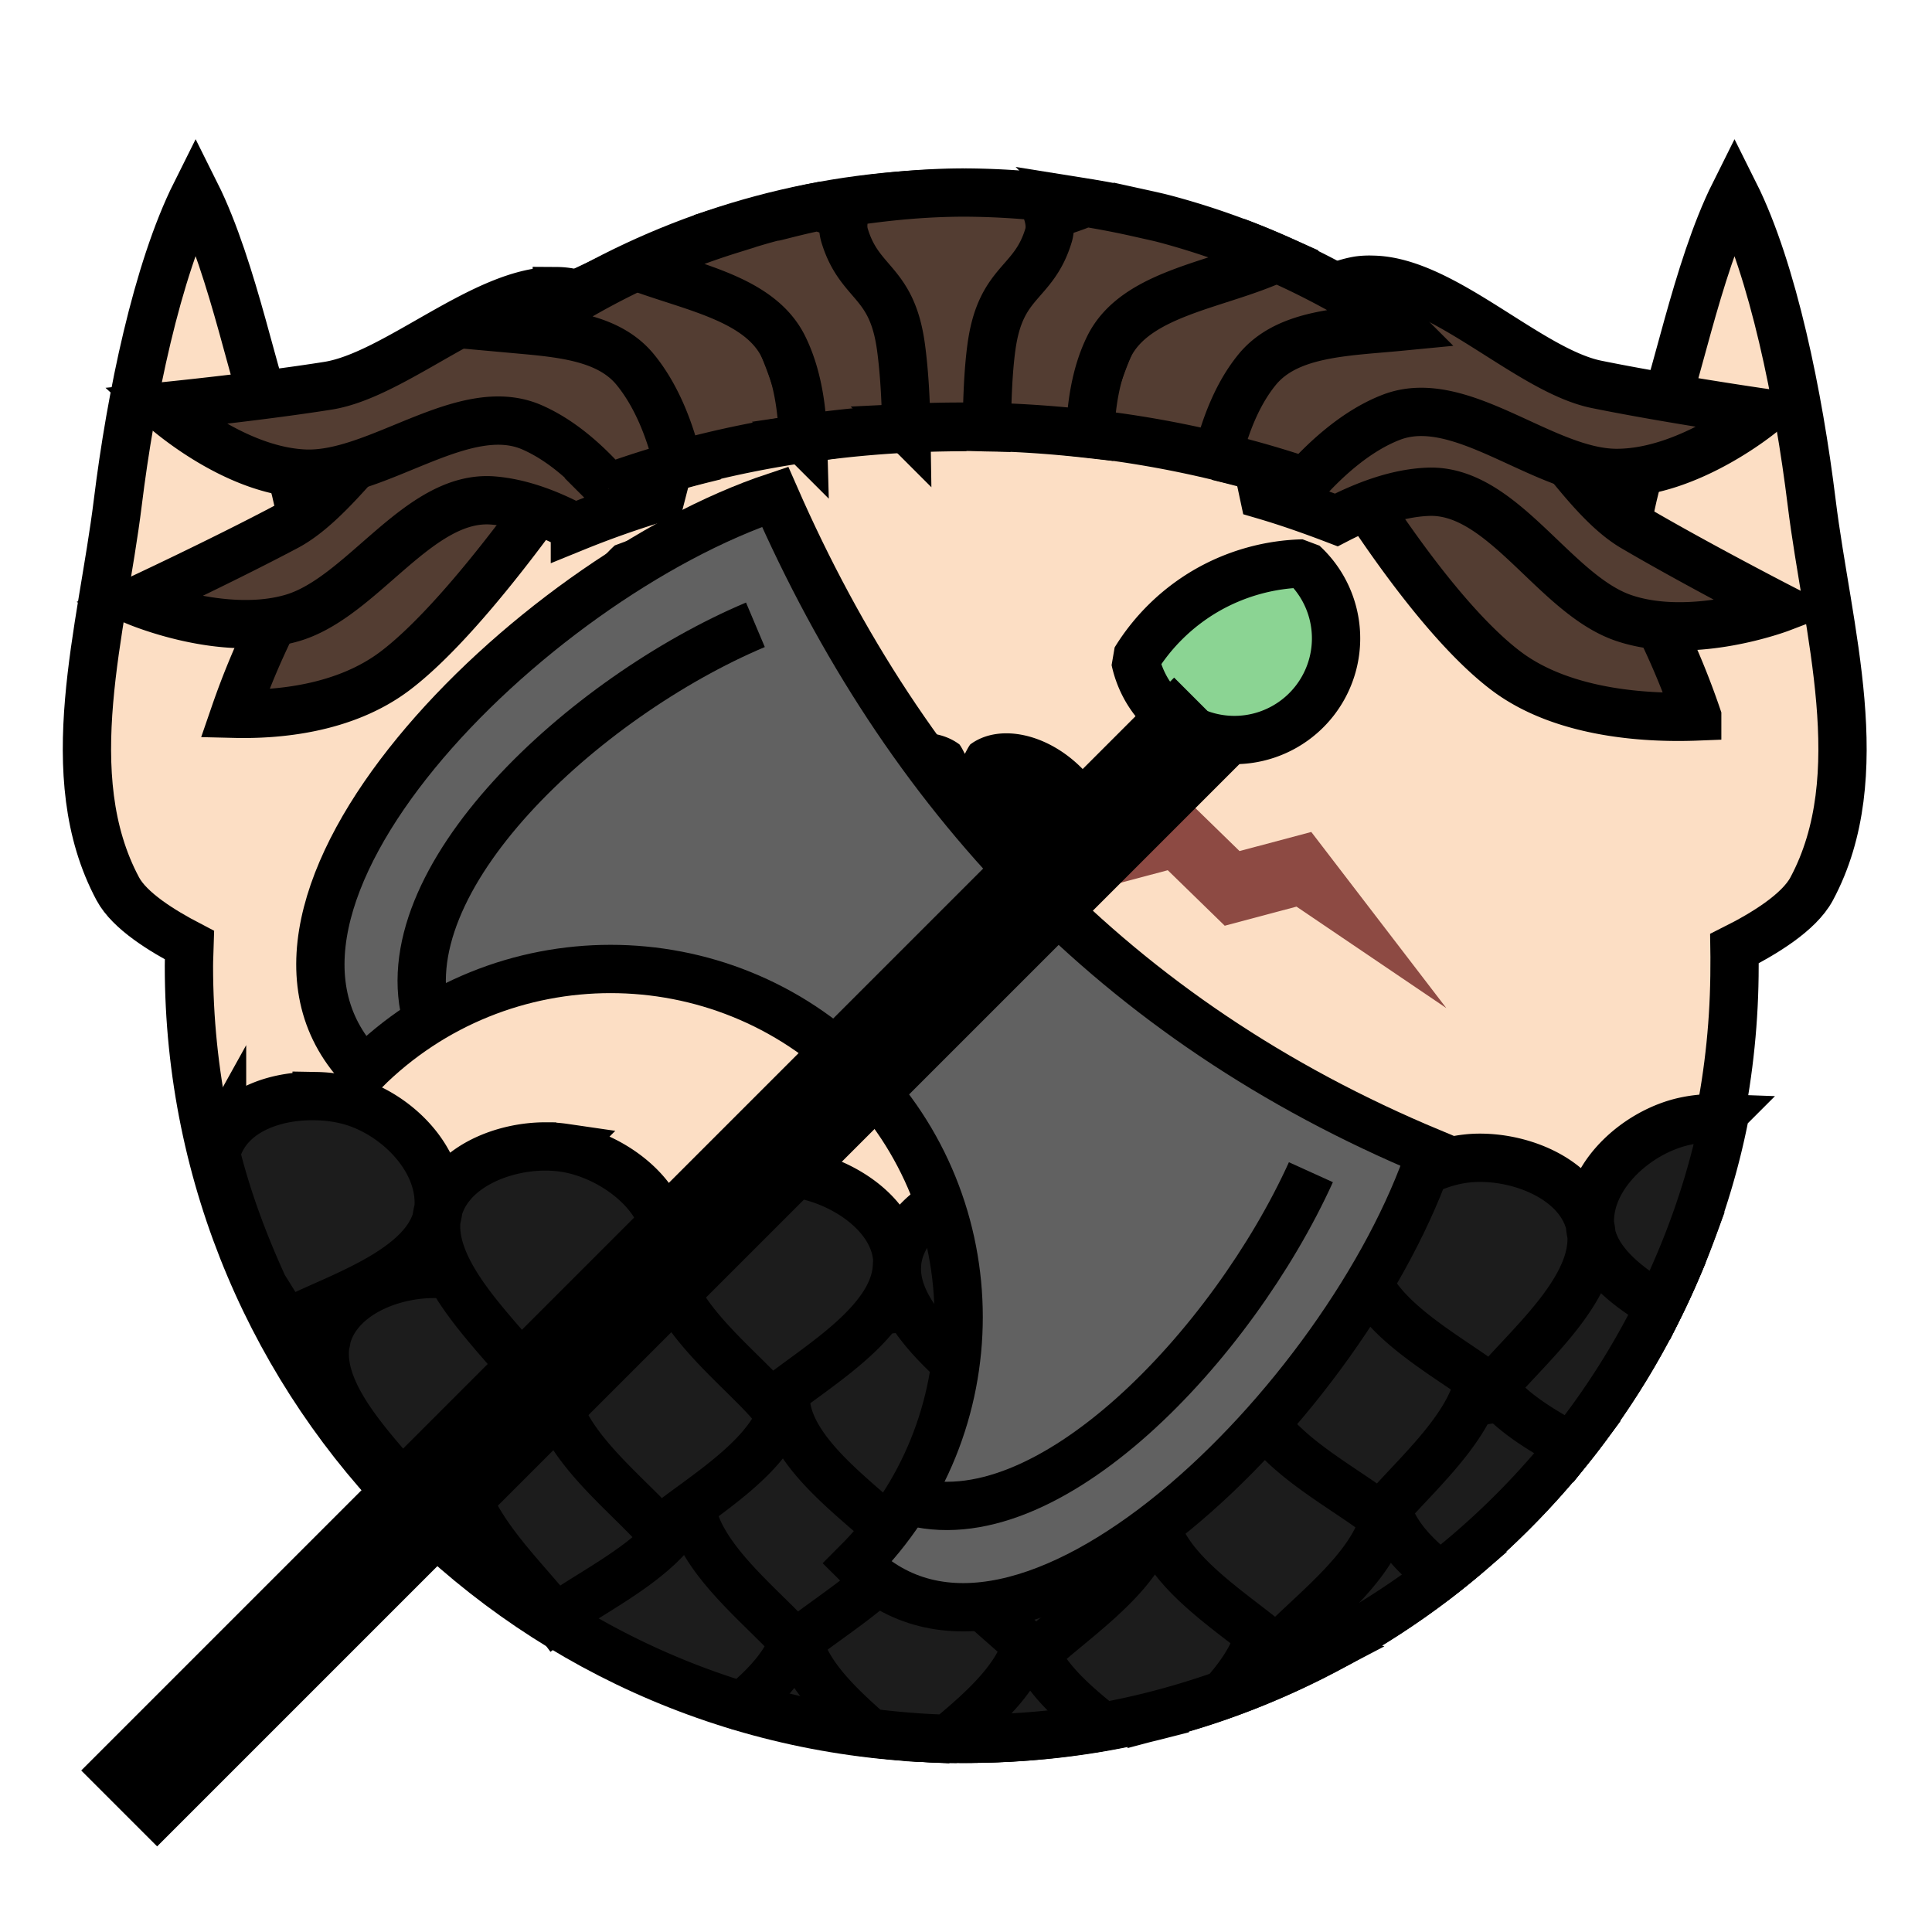 <?xml version="1.0" encoding="UTF-8" standalone="no"?><svg xmlns="http://www.w3.org/2000/svg" viewBox="0 0 90 90">
<defs>
  <filter id="f1" x="-50%" y="-50%" width="200%" height="200%">
    <feGaussianBlur in="SourceGraphic" stdDeviation="2" result="blur" />
    <feColorMatrix in="blur" type="matrix" values="0 0 0 0 0  0 0 0 0 0  0 0 0 0 0  0 0 0 100 -10" result="goo" />
    <feBlend in="SourceGraphic" in2="goo" />
  </filter>
</defs><g filter="url(#f1)"><svg xmlns="http://www.w3.org/2000/svg" viewBox="0 0 90 90" data-tags="body+fantasy"><path d="M9.113 9c-1.8 3.6-3.02 9.495-3.625 14.406-.734 5.955-2.832 12.71 0 18 .55 1.027 2.054 1.953 3.343 2.625-.009.325-.03.642-.03.969 0 19.882 16.117 36 36 36 19.881 0 36-16.118 36-36 0-.274.005-.54 0-.812 1.344-.674 2.998-1.67 3.593-2.782 2.831-5.29.733-12.045 0-18C83.789 18.496 82.6 12.6 80.8 9c-1.8 3.6-2.789 9.202-3.594 10.812-1.012 2.025-1.462 4.587-1.656 6.47C69.23 15.921 57.823 9 44.8 9c-12.862 0-24.133 6.76-30.5 16.906-.213-1.84-.649-4.203-1.594-6.094C11.901 18.202 10.913 12.6 9.113 9z" fill="#FCDEC4" data-layer="elf/body" stroke="#000" stroke-width="2.25" stroke-linecap="round"/></svg><svg xmlns="http://www.w3.org/2000/svg" viewBox="0 0 90 90" data-tags="face"><g class="scar"><path d="M47.911 37.326l3.145 4.102 3.343-.89 2.654 2.586 3.343-.89 6.979 4.726-6.29-8.204-3.343.89-2.653-2.585z" class="scar" fill="#8D4A43" data-layer="face-scar/scar"/></g></svg><svg xmlns="http://www.w3.org/2000/svg" viewBox="0 0 90 90" data-tags="clothing"><defs><linearGradient id="d-O59py-a"><stop offset="0"/><stop offset="1" stop-opacity="0"/></linearGradient></defs><g fill="#1C1C1C" stroke="#000" stroke-width="2.25"><path d="M11.281 57.594C16.39 71.26 29.551 81 45 81c15.449 0 28.61-9.74 33.719-23.406z" data-layer="scale-mail/scales" stroke-linecap="round"/><path d="M26.938 75.125c-.459 0-.942.061-1.407.156a35.865 35.865 0 0 0 6.875 3.438c-.55-1.833-2.752-3.25-4.656-3.531a5.654 5.654 0 0 0-.813-.063zm10.406 1.188c-1.783.132-3.727 1.07-4.5 2.562a35.902 35.902 0 0 0 10.406 2.094c.01-.073.026-.145.031-.219a3.078 3.078 0 0 0-.031-.563c-.27-2.146-2.905-3.71-5.063-3.874a5.795 5.795 0 0 0-.843 0zm5.937 4.437c-.002.074-.004.145 0 .219.573.027 1.14.03 1.719.03 3.083 0 6.082-.364 8.938-1.093-.636-1.908-3.16-3.158-5.188-3.188-2.163-.032-4.946 1.355-5.406 3.47-.04.182-.058.381-.063.562zm16.032-4.219c-1.993.09-4.433 1.402-5.063 3.281 2.602-.689 5.07-1.684 7.406-2.906-.783-.27-1.594-.408-2.343-.375z" data-layer="scale-mail/scales"/><path d="M20.781 70.031c-.496 0-.998.075-1.5.188 2.047 2.087 4.374 3.896 6.875 5.437a2.93 2.93 0 0 0 .219-1.312c-.13-2.16-2.61-3.935-4.75-4.25a5.95 5.95 0 0 0-.844-.062zm43.719.532c-.285-.01-.575 0-.844.03-2.15.236-4.703 1.94-4.906 4.094-.105 1.12.445 2.118 1.281 3 3.1-1.428 5.983-3.261 8.532-5.468-.98-1.025-2.582-1.608-4.063-1.657zm-33.281.656c-1.997.148-4.23 1.305-4.75 3.125a3.077 3.077 0 0 0-.031 1.5 35.666 35.666 0 0 0 8.125 3.625c1.325-1.097 2.47-2.376 2.562-3.813.012-.18.023-.345 0-.531-.27-2.146-2.905-3.743-5.062-3.906a5.657 5.657 0 0 0-.844 0zm5.906 4.437c-.048 1.889 1.753 3.612 3.406 5.063 1.18.146 2.38.252 3.594.281h.031c1.755-1.454 3.772-3.237 3.781-5.219.001-.18-.028-.378-.062-.562-.397-2.127-3.118-3.53-5.281-3.563-2.163-.032-4.947 1.355-5.407 3.469-.04.183-.057.35-.062.531zm10.813.125c.06 1.794 1.778 3.346 3.437 4.657 1.93-.346 3.815-.86 5.625-1.5 1.159-1.303 2.027-2.74 1.656-4.22-.525-2.098-3.339-3.376-5.5-3.28-2.16.097-4.853 1.644-5.187 3.78a3.049 3.049 0 0 0-.031.563z" data-layer="scale-mail/scales"/><path d="M15.906 62.281a6.458 6.458 0 0 0-2.281.344c1.596 2.834 3.537 5.458 5.813 7.75 1.03-.688 1.863-1.5 2.093-2.531a2.62 2.62 0 0 0 .063-.531c.043-2.163-1.929-4.158-4-4.782a6.621 6.621 0 0 0-1.688-.25zm5.625 5.563c-.454 2.673 2.92 5.616 4.344 7.531 1.916-1.423 5.963-3.19 6.313-5.875.023-.179.01-.375 0-.562-.131-2.16-2.61-3.935-4.75-4.25-2.14-.316-4.99.6-5.75 2.625a2.933 2.933 0 0 0-.157.53zM32.188 69.5c-.242 2.695 3.32 5.284 4.874 7.094 1.81-1.555 5.733-3.607 5.907-6.313-.04 2.692 3.625 5.076 5.281 6.782 1.712-1.663 5.488-3.977 5.5-6.688 0-.18.003-.378-.031-.562-.397-2.127-3.15-3.531-5.313-3.563-2.163-.032-4.915 1.355-5.375 3.469-.04.183-.058.35-.062.531a3.066 3.066 0 0 0-.031-.531c-.27-2.147-2.906-3.712-5.063-3.875-2.157-.164-4.998 1.014-5.594 3.094a3.1 3.1 0 0 0-.093.562zm21.562.875c.092 2.705 3.958 4.858 5.719 6.469 1.61-1.761 5.246-4.294 5.093-7-.01-.18-.048-.35-.093-.531-.526-2.099-3.34-3.346-5.5-3.25-2.161.097-4.823 1.612-5.156 3.75-.03.185-.07.382-.063.562zm10.813-.531c.132 1.378 1.232 2.549 2.53 3.562a36.22 36.22 0 0 0 6.844-7c-1.204-.94-3-1.38-4.468-1.218-2.15.235-4.704 1.97-4.906 4.125a2.71 2.71 0 0 0 0 .53z" data-layer="scale-mail/scales"/><path d="M11.125 57.219a35.804 35.804 0 0 0 3.281 6.75c.495-.57.829-1.22.844-1.969.043-2.163-1.96-4.126-4.031-4.75-.03-.01-.063-.023-.094-.031zm63.75.812a6.388 6.388 0 0 0-1.656.157c-2.107.489-4.294 2.368-4.344 4.53-.048 2.085 2.21 3.53 4.313 4.657a36.013 36.013 0 0 0 4.906-8.219c-.874-.708-2.032-1.082-3.219-1.125zM20.25 59.344c-1.992-.01-4.272.915-4.938 2.687-1.054 2.808 2.67 6.02 4.188 8.063 2.043-1.518 6.525-3.443 6.344-6.438-.13-2.159-2.61-3.934-4.75-4.25a5.95 5.95 0 0 0-.844-.062zm43.719.531c-.285-.01-.575 0-.844.031-2.15.236-4.704 1.94-4.906 4.094a3.037 3.037 0 0 0 0 .562c.258 2.692 4.232 4.57 6.093 6.063 1.594-1.986 5.433-5.024 4.5-7.875-.588-1.8-2.848-2.81-4.843-2.875zm-5.75 4.688c-.01-.181-.048-.35-.094-.532-.526-2.098-3.339-3.377-5.5-3.281-2.161.097-4.854 1.644-5.187 3.781a3.049 3.049 0 0 0-.032.563c.093 2.705 3.958 4.858 5.72 6.469 1.61-1.761 5.245-4.294 5.093-7zm-10.813.53c.001-.18.003-.377-.03-.562-.398-2.126-3.15-3.53-5.313-3.562-2.163-.032-4.947 1.355-5.407 3.469-.04.183-.058.35-.062.53-.069 2.705 3.65 5.07 5.312 6.782 1.712-1.662 5.488-3.945 5.5-6.656zm-10.812-.124c.011-.18.023-.345 0-.531-.27-2.147-2.906-3.743-5.063-3.907-2.157-.164-4.998 1.046-5.593 3.125-.826 2.884 3.122 5.726 4.78 7.657 1.811-1.555 5.702-3.638 5.876-6.344z" data-layer="scale-mail/scales"/><path d="M14.75 51.063c-1.755-.053-3.625.546-4.406 1.968a2.88 2.88 0 0 0-.281.719c.537 2.154 1.312 4.207 2.218 6.188.393.62.763 1.22 1.031 1.718 2.243-1.204 7.065-2.563 7.126-5.562.043-2.163-1.96-4.158-4.032-4.782a6.38 6.38 0 0 0-1.656-.25zm65.313 1.03a6.388 6.388 0 0 0-1.657.157c-2.107.49-4.293 2.4-4.344 4.563-.04 1.73 1.522 3.003 3.25 4.03 1.343-2.732 2.384-5.65 3-8.718-.083-.01-.166-.028-.25-.031zm-54.626 1.313c-1.991-.01-4.271.916-4.937 2.688-1.055 2.808 2.67 6.02 4.188 8.062 2.043-1.518 6.524-3.443 6.343-6.437-.13-2.16-2.61-3.935-4.75-4.25a5.95 5.95 0 0 0-.843-.062zm43.72.531c-.286-.01-.576 0-.844.032-2.15.235-4.704 1.97-4.907 4.124a2.71 2.71 0 0 0 0 .532c.259 2.692 4.233 4.6 6.094 6.093 1.593-1.985 5.432-5.055 4.5-7.906-.588-1.799-2.848-2.81-4.844-2.875zm-5.75 4.688c-.01-.18-.049-.35-.094-.531-.526-2.099-3.34-3.346-5.5-3.25-2.162.097-4.854 1.612-5.188 3.75a3.049 3.049 0 0 0-.031.562c.092 2.705 3.958 4.859 5.719 6.469 1.61-1.761 5.246-4.294 5.093-7zm-10.813.531c0-.18.003-.378-.031-.562-.397-2.127-3.15-3.53-5.313-3.563-2.163-.032-4.946 1.355-5.406 3.469-.04.183-.058.35-.063.531-.068 2.705 3.65 5.07 5.313 6.781 1.712-1.662 5.487-3.945 5.5-6.656zm-10.813-.125c.012-.18.024-.345 0-.531-.27-2.146-2.905-3.711-5.062-3.875-2.157-.164-4.999 1.014-5.594 3.094-.826 2.884 3.123 5.725 4.781 7.656 1.81-1.555 5.701-3.638 5.875-6.344z" data-layer="scale-mail/scales"/></g></svg><svg xmlns="http://www.w3.org/2000/svg" viewBox="0 0 90 90" data-tags="face+hair"><defs><linearGradient id="d-G64qg-a"><stop offset="0"/><stop offset="1" stop-opacity="0"/></linearGradient></defs><path d="M42.916 34.149c-1.113.034-2.377.596-3.406 1.625a5.867 5.867 0 0 0-1.22 1.781c.145.642.439 1.25.938 1.75a3.603 3.603 0 0 0 5.72-.844c.16.301.37.59.624.844a3.603 3.603 0 0 0 5.094 0c.5-.5.824-1.108.969-1.75a5.988 5.988 0 0 0-1.25-1.781c-1.647-1.647-3.882-2.071-5.188-1.094-.1.138-.172.29-.25.438-.078-.148-.15-.3-.25-.438-.49-.366-1.113-.551-1.781-.531z" fill="#000000" data-layer="full-mustache/mustache"/></svg><svg xmlns="http://www.w3.org/2000/svg" viewBox="0 0 90 90" data-tags="hair"><g class="hair" fill="#533D32" stroke="#000" stroke-width="2.25"><path d="M68.875 18.063l-6.75 3.03s4.264 7.306 8.031 10.157c2.773 2.098 6.904 2.204 8.906 2.125a35.985 35.985 0 0 0-10.187-15.313zm-48.125.28a36.057 36.057 0 0 0-9.813 14.907c1.917.046 5.084-.194 7.47-2 3.639-2.755 8.53-10.156 8.53-10.156l-6.156-2.75c-.006.005-.025-.006-.031 0z" data-layer="business-hair/hair"/><path d="M23.281 16.753c-.23-.004-.44.005-.656.031-3.448.413-6.27 6.153-9.281 7.75-3.012 1.597-7.031 3.469-7.031 3.469s4.043 1.746 7.312.781c3.27-.965 5.882-5.75 9.344-5.469 1.349.11 2.674.643 3.812 1.25a43.52 43.52 0 0 1 4-1.406l.813-3.156s-4.864-3.19-8.313-3.25z" data-layer="business-hair/hair"/><path d="M25.938 13.563c-3.308-.1-7.5 3.905-10.657 4.406-3.366.534-7.75.968-7.75.968s3.251 2.979 6.657 3.125c3.405.147 7.41-3.545 10.593-2.156 1.415.618 2.631 1.744 3.563 2.813a44.59 44.59 0 0 1 4.531-1.375l1.156-1.75s-4.072-5.242-7.468-5.969a3.341 3.341 0 0 0-.625-.063zM66.5 16.347c-3.448-.088-8.438 2.906-8.438 2.906l.813 3.812c1.157.339 2.283.739 3.375 1.157 1.248-.645 2.76-1.255 4.281-1.313 3.47-.133 5.87 4.77 9.094 5.875 3.225 1.105 7.344-.469 7.344-.469s-3.935-2.025-6.875-3.75-5.479-7.595-8.906-8.156a5.213 5.213 0 0 0-.688-.062z" data-layer="business-hair/hair"/><path d="M63.938 13.031a3.657 3.657 0 0 0-.657.031c-3.424.581-7.687 5.657-7.687 5.657l1.593 2.656a45.09 45.09 0 0 1 3.626 1.063c1.007-1.117 2.409-2.387 4-3 3.24-1.251 7.09 2.593 10.5 2.593 3.408 0 6.78-2.812 6.78-2.812s-4.378-.634-7.718-1.313c-3.132-.636-7.129-4.832-10.438-4.875zM31.75 11.5c-2.583 1.02-5 2.314-7.25 3.875 2.027.184 3.96.457 5.094 1.844 1.056 1.291 1.665 2.995 2 4.437 1.991-.556 4.07-.98 6.218-1.281-.36-1.61-1.535-6.128-3.75-7.938-.615-.503-1.414-.784-2.312-.937z" data-layer="business-hair/hair"/><path d="M38.125 9.625c-.674.13-1.342.303-2 .469-.02.005-.043-.005-.063 0-.543.138-1.09.307-1.624.469-.124.037-.252.054-.376.093.005.008-.004.023 0 .031a34.869 34.869 0 0 0-4.437 1.72c2.614.985 5.762 1.492 6.875 3.75.655 1.327.868 2.897.906 4.28a51.08 51.08 0 0 1 6.469-.53c-.044-2.162-.219-5.556-1.031-7.376-.87-1.947-2.969-2.272-4.719-2.906zM57.813 11.344c-1.469.064-2.798.34-3.72 1.094-2.077 1.697-3.28 5.869-3.718 7.718 2.187.23 4.305.603 6.344 1.094.343-1.35.886-2.86 1.843-4.031 1.422-1.74 4.124-1.755 6.657-2a35.887 35.887 0 0 0-7.406-3.875z" data-layer="business-hair/hair"/><path d="M50.563 9.438c-1.832.8-4.292.946-5.25 3.093-.81 1.812-.965 5.18-1 7.344.21-.003.414 0 .624 0 1.988 0 3.944.128 5.844.344.05-1.33.255-2.805.875-4.063 1.248-2.53 5.075-2.852 7.813-4.125a35.268 35.268 0 0 0-5.125-1.812c-.442-.119-.894-.214-1.344-.313a39.849 39.849 0 0 0-2.438-.469z" data-layer="business-hair/hair"/><path d="M44.938 8.969c-1.833 0-3.618.173-5.376.437-.257.572-.357 1.103-.218 1.563.698 2.31 2.197 2.072 2.625 5.187.161 1.178.23 2.518.25 3.782a51.592 51.592 0 0 1 2.718-.063c.343 0 .692.025 1.032.031.02-1.254.058-2.582.218-3.75.428-3.115 1.959-2.878 2.657-5.187.16-.527-.032-1.148-.375-1.813a36.536 36.536 0 0 0-3.532-.187z" data-layer="business-hair/hair"/></g></svg><svg xmlns="http://www.w3.org/2000/svg" viewBox="0 0 90 90" data-tags="eyes"><g class="eyes" fill="#8BD493" stroke="#000" stroke-width="2.25" stroke-linecap="round" stroke-linejoin="bevel"><path d="M30.214 33.839a4.735 4.735 0 0 1-1.733-6.47 4.735 4.735 0 0 1 .914-1.128 9.47 9.47 0 0 1 4.476 1.263 9.47 9.47 0 0 1 3.332 3.261 4.735 4.735 0 0 1-.52 1.339 4.735 4.735 0 0 1-6.469 1.735zM59.871 33.838a4.735 4.735 0 0 1-6.47-1.734 4.735 4.735 0 0 1-.518-1.356 9.47 9.47 0 0 1 3.331-3.245 9.47 9.47 0 0 1 4.49-1.255 4.735 4.735 0 0 1 .9 1.12 4.735 4.735 0 0 1-1.733 6.47z" data-layer="eyes-intense/eyes"/></g></svg><svg xmlns="http://www.w3.org/2000/svg" viewBox="0 0 90 90" data-tags="weapon+fantasy+left-hand+right-hand"><g class="body"><path d="M36.108 23.141C24.652 26.96 9.339 42.247 16.976 49.883c6.326-6.326 16.61-6.326 22.937 0 6.326 6.327 6.326 16.61 0 22.937 7.636 7.637 22.923-7.676 26.742-19.132C51.912 47.54 42.169 36.97 36.108 23.141z" fill="#616161" data-layer="battle-axe/body" stroke="#000" stroke-width="2.25"/><path d="M35.19 29.105c-7.972 3.368-17.258 11.904-15.275 18.458m22.318 22.318c6.554 1.983 15.216-7.303 18.834-15.275" class="ignored" fill="none" stroke="#000" stroke-width="2.25"/><path d="M56.463 33.333L5.552 84.244z" fill="none" stroke="#000" stroke-width="5"/></g></svg></g></svg>